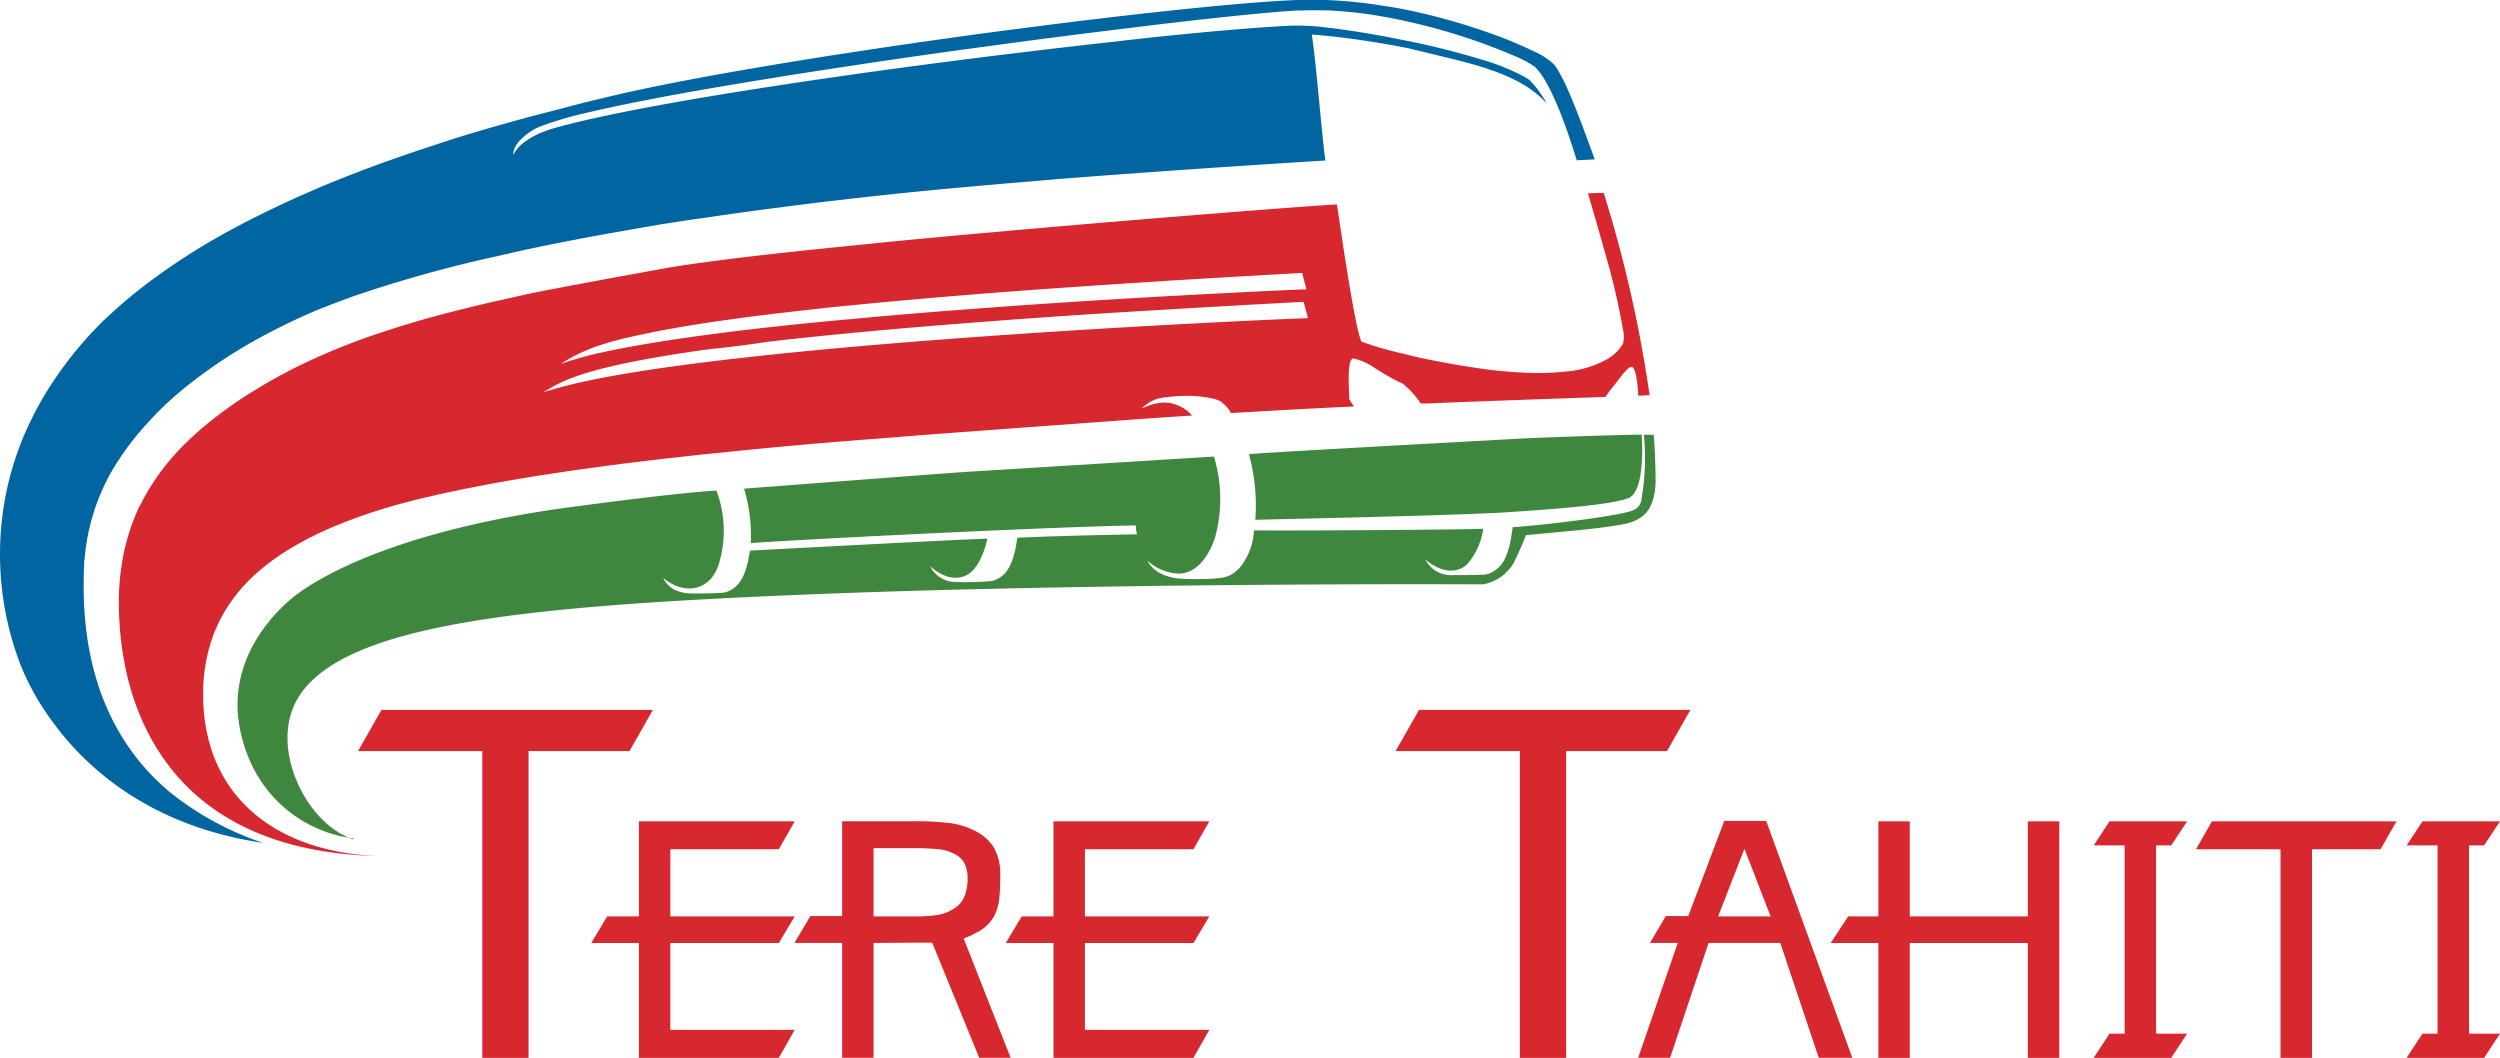 <svg id="Calque_1" data-name="Calque 1" xmlns="http://www.w3.org/2000/svg" xmlns:xlink="http://www.w3.org/1999/xlink" viewBox="0 0 372.24 157.51"><defs><style>.cls-1{fill:none;}.cls-2{clip-path:url(#clip-path);}.cls-3{fill:#d7282f;}.cls-4{fill:#0065a1;}.cls-5{fill:#3f873f;}</style><clipPath id="clip-path" transform="translate(-10.81 -263.82)"><rect class="cls-1" y="250.7" width="399.57" height="183.4"/></clipPath></defs><g class="cls-2"><polygon class="cls-3" points="93.73 111.83 78.7 111.83 78.7 157.51 71.81 157.51 71.81 111.83 53.31 111.83 56.79 105.71 97.21 105.71 93.73 111.83"/><polygon class="cls-3" points="115.96 157.51 95.13 157.51 95.13 140.41 88.03 140.41 90.4 136.45 95.13 136.45 95.13 122.29 118.33 122.29 115.96 126.45 99.81 126.45 99.81 136.45 118.33 136.45 115.96 140.41 99.81 140.41 99.81 153.34 118.33 153.34 115.96 157.51"/><g class="cls-2"><path class="cls-3" d="M140.88,404.22v17.1H136.2v-17.1h-7.1l2.37-4h4.73V386.1h10.43a42.56,42.56,0,0,1,5.77.29,11.62,11.62,0,0,1,3.66,1.18,6.54,6.54,0,0,1,2.82,2.61,7.9,7.9,0,0,1,.87,3.82c0,1.38-.05,2.57-.15,3.58a7.45,7.45,0,0,1-.87,2.84,6.21,6.21,0,0,1-2.67,2.34,9.84,9.84,0,0,1-1.77.78l7,17.78h-4.68l-7-17.14c-.87,0-1.86,0-3,0Zm14-9.6a4.93,4.93,0,0,0-.42-2.15,3.25,3.25,0,0,0-1.38-1.42,6.65,6.65,0,0,0-2.69-.8q-1.59-.15-3.93-.15h-5.58v10.17h6.06a21.65,21.65,0,0,0,3.5-.22,6.42,6.42,0,0,0,2.41-.94,3.9,3.9,0,0,0,1.57-1.83,7,7,0,0,0,.46-2.66" transform="translate(-10.81 -263.82)"/><polygon class="cls-3" points="177.7 157.51 156.86 157.51 156.86 140.41 149.76 140.41 152.13 136.45 156.86 136.45 156.86 122.29 180.06 122.29 177.7 126.45 161.54 126.45 161.54 136.45 180.06 136.45 177.7 140.41 161.54 140.41 161.54 153.34 180.06 153.34 177.7 157.51"/><polygon class="cls-3" points="248.21 111.83 233.19 111.83 233.19 157.51 226.3 157.51 226.3 111.83 207.8 111.83 211.28 105.71 251.69 105.71 248.21 111.83"/><path class="cls-3" d="M286.61,421.32h-5l-5.72-17.1H265.21l-5.73,17.1h-4.75l5.89-17.1h-4.14l2.36-4h3.34l5.37-14.17h6.24Zm-12.16-21.05-3.9-10.07-3.92,10.07Z" transform="translate(-10.81 -263.82)"/><polygon class="cls-3" points="306.62 157.51 301.94 157.51 301.94 140.41 284.36 140.41 284.36 157.51 279.68 157.51 279.68 140.41 272.58 140.41 275.19 136.45 279.68 136.45 279.68 122.29 284.36 122.29 284.36 136.45 301.94 136.45 301.94 122.29 306.62 122.29 306.62 157.51"/><polygon class="cls-3" points="323.28 157.51 311.74 157.51 314.1 153.91 316.35 153.91 316.35 125.88 311.74 125.88 314.1 122.29 325.65 122.29 323.28 125.88 321.03 125.88 321.03 153.91 325.65 153.91 323.28 157.51"/><polygon class="cls-3" points="354.46 126.45 344.25 126.45 344.25 157.51 339.56 157.51 339.56 126.45 326.98 126.45 329.35 122.29 356.83 122.29 354.46 126.45"/><polygon class="cls-3" points="369.87 157.51 358.33 157.51 360.7 153.91 362.94 153.91 362.94 125.88 358.33 125.88 360.7 122.29 372.24 122.29 369.87 125.88 367.63 125.88 367.63 153.91 372.24 153.91 369.87 157.51"/></g><g class="cls-2"><path class="cls-3" d="M249.77,292.56l-1.05,0-1.47.05c.77,2.62,1.75,6,2.66,9.27a100.17,100.17,0,0,1,2.55,11,4.25,4.25,0,0,1,0,2.13,6.66,6.66,0,0,1-2.2,2.2,14.83,14.83,0,0,1-6.35,1.93,38,38,0,0,1-5.26.2,66.62,66.62,0,0,1-8.68-.84c-2-.3-3.91-.66-5.72-1s-3.34-.73-4.76-1.08a46.92,46.92,0,0,1-5.95-1.73c-.5-.89-1.32-5.38-2.09-10.11-.63-3.9-1.22-8-1.57-10.31h-.19l-2.73.17c-3.37.24-9.44.7-17,1.3l-5.67.46-6.41.53-3.12.26-2.95.25-3.08.27-6.38.55-5.67.51c-5.54.5-11.07,1-16.34,1.55l-2.9.29-3.16.32-2.61.27c-6,.63-11.33,1.25-15.65,1.83-2,.27-3.79.53-5.31.78l-1.59.28-3.79.7-2.89.52-2.44.45-2.68.5c-1.74.33-3.51.67-5.28,1-1.56.31-3.12.63-4.69,1-4.33.94-8.69,2-13,3.18l-2.39.7c-.78.23-1.56.47-2.33.72l-2.28.74a98.62,98.62,0,0,0-11.05,4.42c-1.13.53-2.23,1.08-3.3,1.66-.36.19-.71.37-1.05.57-.9.5-1.77,1-2.61,1.51l-1.72,1.06c-.52.34-1,.66-1.51,1s-1.17.81-1.74,1.22c-1,.74-2,1.5-2.92,2.26s-1.68,1.44-2.44,2.17a35.44,35.44,0,0,0-6.46,8.14c-.35.62-.67,1.24-1,1.87s-.53,1.18-.77,1.78-.4,1-.58,1.56a31,31,0,0,0-.94,3.46,36.51,36.51,0,0,0-.75,6.81c0,.25,0,.5,0,.75a48.38,48.38,0,0,0,.38,6,45.81,45.81,0,0,0,1,5.37c3.13,12.27,12.46,25.68,37.24,26.28-10.66-.42-18.73-4.56-22.9-11.56A21.34,21.34,0,0,1,42.87,377c-.22-.52-.41-1.06-.59-1.6a25.76,25.76,0,0,1-1.21-8c0-.46,0-.92,0-1.38a26.63,26.63,0,0,1,.28-2.86c.11-.69.24-1.38.4-2.05s.35-1.33.57-2a21.28,21.28,0,0,1,.86-2.17,22.07,22.07,0,0,1,1.28-2.39,24,24,0,0,1,4.43-5.27,31.87,31.87,0,0,1,3.23-2.55c.57-.39,1.16-.77,1.78-1.15s1.05-.63,1.6-.93,1.13-.62,1.73-.92c1.11-.55,2.28-1.09,3.53-1.61a80.63,80.63,0,0,1,10.47-3.49q1.2-.33,2.46-.63l1.93-.45.78-.18,1.42-.3,2-.42,2.82-.55,1.74-.33c2.53-.46,5.14-.9,7.81-1.31,1.55-.24,3.14-.48,4.74-.7s3.49-.49,5.27-.72l2.59-.33,2.63-.32,2.8-.33,5.58-.61,5.39-.55c5.13-.5,10.35-1,15.6-1.4l3.06-.25,3-.23,3-.24c5.54-.43,11.08-.84,16.57-1.24l6-.44,6.38-.47,1.54-.11,1.61-.12,3.19-.23,3.31-.23,3.85-.25a5.62,5.62,0,0,0-3.92-1.93h-.21a7.49,7.49,0,0,0-3.26.87v-.08a5.33,5.33,0,0,1,3.5-1.57,20.11,20.11,0,0,1,2.67-.21,17,17,0,0,1,4.27.39,4.47,4.47,0,0,1,1.13.39,5.2,5.2,0,0,1,1.63,1.77l3.18-.18q5.14-.3,10-.55l2.82-.14,2.32-.11a5.35,5.35,0,0,1-.73-1.14c0-.72-.11-2.4-.06-3.8.05-1.21.22-2.21.7-2.21a8.64,8.64,0,0,1,3,1.32,36.65,36.65,0,0,0,3.91,2.24,1.62,1.62,0,0,1,.52.27,13,13,0,0,1,2.57,2.87l1.09,0,3.91-.16,1.52-.06,11.34-.42,5.91-.2,3.75-.13c.48-.74,1.13-1.49,1.62-2.15.07-.09.13-.18.2-.26.9-1.2,1.66-2.07,2.06-2.07.62,0,.94,2.63,1,4.29h.28l1.41-.07a192.88,192.88,0,0,0-6.83-30.11M101.36,314.84c1.12-.33,2.45-.67,4-1s3.25-.7,5.28-1.06c4.73-.85,11-1.76,19.38-2.7,1.75-.2,3.58-.4,5.51-.6l4.58-.45c1.73-.17,3.54-.34,5.42-.5,6.31-.57,13.45-1.15,21.53-1.73l5.81-.4,4.43-.3,5.72-.37c6.68-.42,13.89-.84,21.68-1.27l.06.24.57,2.2c-.42,0-3.47.13-8.31.37l-6.06.31c-3.65.19-7.85.42-12.41.69l-6,.37c-3.6.23-7.35.48-11.19.75l-9.67.72c-3.48.28-7,.57-10.46.88l-6,.55c-10.75,1-20.89,2.23-28.82,3.6q-3,.51-5.57,1.07A53.91,53.91,0,0,0,94.31,318a25.14,25.14,0,0,1,7-3.13m-8.78,7.09-.94.31.41-.22c2.35-1.35,5.32-3.6,24.49-6.25,2.76-.26,5.78-.65,8.56-1.08,5.9-.69,12.92-1.39,21.31-2.11,6.28-.53,13.32-1.08,21.22-1.63q7.37-.51,15.76-1c6.67-.4,13.84-.81,21.57-1.22l.08.31.57,2.12c-2.46.06-90.71,3.75-113,10.79" transform="translate(-10.81 -263.82)"/></g><g class="cls-2"><path class="cls-4" d="M227.67,272.74c2.05.53,3.79,1,5.07,1.48a29,29,0,0,1,3,1.2,17.87,17.87,0,0,1,3.64,2.19c.76.6,1.28,1.14,1.72,1.53,0,0-.45-.75-1.06-1.61a11.32,11.32,0,0,0-1.55-1.83c-.26-.18-.56-.36-.88-.54a33.33,33.33,0,0,0-6.32-2.51,120.37,120.37,0,0,0-11.93-2.94c-2.08-.42-4.12-.79-6-1.09s-3.5-.53-5-.7a36.36,36.36,0,0,0-4-.29c-.68,0-1.53,0-2.51.08-3.65.18-9.28.65-16.13,1.33-2.84.29-5.88.61-9.08,1-1.44.15-2.91.32-4.41.49l-4.12.47-4.41.53c-2.82.34-5.69.69-8.59,1.06-6,.76-12.13,1.58-18.11,2.43l-5.31.77-3.23.48-3.91.6-3.27.52c-1.73.27-3.43.55-5.09.83-6.66,1.12-12.64,2.24-17.43,3.32-1.77.4-3.38.79-4.81,1.18a19.64,19.64,0,0,0-2.16.7,11.48,11.48,0,0,0-3.15,1.75,5.49,5.49,0,0,0-1.39,1.67s-.19-.95,1.14-2.29a9.58,9.58,0,0,1,1.83-1.4,7.87,7.87,0,0,1,1.08-.52A52,52,0,0,1,98,280.65c4.76-1.14,11.23-2.4,18.66-3.69l4.62-.78,3.1-.51,3.76-.61,3-.47,4.64-.71c6.58-1,13.38-2,20-2.89l8-1.08,4-.52,3.94-.51,4-.49,8.14-1c9.12-1.07,16.36-1.8,20-2l.47,0c1.55-.07,3.13-.05,4.71,0,1.25.07,2.51.18,3.76.32,1.65.2,3.29.45,4.9.76a89.73,89.73,0,0,1,18.47,5.62,16.57,16.57,0,0,1,3.13,1.64,7.08,7.08,0,0,1,.91,1.05,17.76,17.76,0,0,1,1.48,2.55,48.49,48.49,0,0,1,2,4.72c.68,1.84,1.27,3.64,1.7,5l.19.64,1.31-.07,1.37-.07c-.69-1.9-1.39-3.82-2.07-5.61s-1.37-3.48-2-4.91a29.3,29.3,0,0,0-1.34-2.65,8.2,8.2,0,0,0-.64-.95,10.46,10.46,0,0,0-3.1-2,60,60,0,0,0-5.84-2.45,93.22,93.22,0,0,0-10.93-3.24c-1.7-.39-3.44-.75-5.21-1-1.52-.25-3.06-.46-4.6-.62-1.13-.12-2.25-.2-3.38-.26s-2.21-.07-3.3-.06l-1.46,0c-4.78.17-12.43.84-21.55,1.84-2.5.27-5.11.57-7.8.89l-3.74.45-3.94.49-3.58.46c-2.52.32-5.07.66-7.63,1l-7.15,1c-3,.43-6.07.88-9.06,1.33l-5.17.79-4.17.66-3,.49-3.63.61-3.14.54c-6.51,1.14-12.37,2.27-17.12,3.34l-1.43.33q-2.46.57-5,1.21Q94,280.1,90.47,281l-3,.81-3.16.89-3.14.92q-3.11.93-6.26,2c-5.37,1.75-10.8,3.72-16.1,5.93-1.13.47-2.25,1-3.36,1.45l-2.18,1-2.89,1.37-2.23,1.12q-1.47.75-2.91,1.53a98.8,98.8,0,0,0-12.16,7.74q-2.29,1.71-4.38,3.54c-.68.6-1.33,1.2-2,1.81s-1.37,1.34-2,2-1.22,1.31-1.8,2-1,1.17-1.45,1.76c-.71.9-1.38,1.8-2,2.7A49.26,49.26,0,0,0,13.84,330a46.92,46.92,0,0,0-1.48,4.54c-.24.91-.45,1.8-.63,2.69a40.88,40.88,0,0,0-.67,4.34A46,46,0,0,0,13.56,362l.28.74a37,37,0,0,0,3.76,7.08c.66,1,1.43,2,2.3,3.13,5.29,6.53,14.56,14.08,30.07,16.37a45,45,0,0,1-13.83-7.52,35.1,35.1,0,0,1-2.65-2.45,33.37,33.37,0,0,1-4.43-5.67,36,36,0,0,1-3.74-8.21,43.46,43.46,0,0,1-1.54-6.83c-.15-1.07-.27-2.17-.36-3.32s-.14-2.38-.15-3.64,0-2.5.07-3.82c0-.25,0-.48.06-.72a31.37,31.37,0,0,1,5.19-15,43.37,43.37,0,0,1,3-4c.87-1,1.79-2,2.75-3,1.14-1.14,2.34-2.22,3.58-3.26a75.53,75.53,0,0,1,13.43-8.76c1.46-.76,2.92-1.46,4.33-2.11l1.18-.52c.77-.35,1.59-.68,2.43-1,1.27-.51,2.6-1,4-1.51a194.35,194.35,0,0,1,21.46-6c1.43-.33,2.9-.66,4.39-1l4.05-.84,4.41-.86q5.47-1,11.3-2,3.27-.53,6.63-1c3.09-.46,6.24-.9,9.43-1.33l4.17-.54,4.53-.56,4.56-.53c2.54-.28,5.1-.56,7.67-.82l1.77-.18c2.94-.29,6-.57,9.28-.86,3.73-.33,7.63-.65,11.63-1l5.1-.39,4.57-.34,5-.36c3.54-.25,7.09-.5,10.61-.73,4.86-.33,9.66-.63,14.27-.92,0-.07,0-.16,0-.25-.14-1-.32-2.69-.52-4.71-.11-1.11-.22-2.31-.34-3.52s-.26-2.65-.38-3.91c-.19-1.8-.36-3.45-.52-4.7-.09-.7-.17-1.28-.24-1.67l1.63.14c2,.19,4,.43,5.89.72,2.4.35,4.75.76,6.95,1.2Z" transform="translate(-10.81 -263.82)"/></g><g class="cls-2"><path class="cls-5" d="M63.46,388.66c-7.21-.88-14.87-6.13-16.91-16.23-2.06-10.26,5-17.27,7.7-19.51s13.33-9.46,39.41-13.3c19-2.6,23.83-2.75,23.83-2.75a17,17,0,0,1,.49,10.44c-1.14,4.66-5.4,5.18-8.44,2.53,1.1,2.4,3.85,2.35,4.57,2.35.47,0,2.76,0,4.41-.12a3.74,3.74,0,0,0,1.77-.85c1-.89,1.68-2.2,2.19-5.41,1.31-.08,34.7-1.85,35.35-1.78-.25,1.11-.94,3.68-2.47,5-1.18,1-3.34,1.46-6.05-.88a4.29,4.29,0,0,0,3.79,2.33,46.48,46.48,0,0,0,5.5-.15c1.28-.49,3-1.17,3.68-6.44,6.9-.34,17.83-.51,17.83-.51a5.77,5.77,0,0,1-.19-1.32c-11.15.14-48.61,2-57.32,2.62a24.37,24.37,0,0,0-1-8.1c1.66-.12,29-2.23,32.79-2.48l37.17-2.3a21.67,21.67,0,0,1,.18,12c-.08.21-1.56,5.44-5.5,5.43a7.46,7.46,0,0,1-4.57-1.92c.47,1,1.92,2.51,5.1,2.68,3,.15,5.91,0,6.78-.34a5,5,0,0,0,2.53-2.27,9.5,9.5,0,0,0,1.45-4.59c7.54.06,31.26-.1,34.12-.24a10.07,10.07,0,0,1-2.41,5.31c-1.05,1-3.31,1.72-6.21-.75a4.3,4.3,0,0,0,4.14,2.34c1.35,0,3,0,4.17-.06a2.94,2.94,0,0,0,2-.6c1.35-.83,2.21-2.45,2.7-6.47,5.38-.37,16.23-1.76,17.8-2.48a1.9,1.9,0,0,0,1.36-1.61,35.72,35.72,0,0,0,.38-9.67l1.46,0c.23,2.46.31,6.55.27,7.34-.06,1.15-.3,3.41-1.85,4.72a6.53,6.53,0,0,1-3.06,1.27c-3.43.66-8.72,1.07-14.38,1.61a45,45,0,0,1-1.86,4.19,6.65,6.65,0,0,1-4.53,3.14c-21-.1-65.77.09-100.68,1.51-42.09,1.72-69.21,4.38-75.8,15.46-4.31,7.25,1.14,18.61,8.25,21" transform="translate(-10.81 -263.82)"/><path class="cls-5" d="M196.77,331.44a28.73,28.73,0,0,1,.95,9.78c2.39-.08,30.61-.65,37.87-1.15S250.53,339,253.24,338s2-9.47,2-9.47c-4.51.07-15.05.43-18.29.61s-38.37,2.08-40.19,2.31" transform="translate(-10.81 -263.82)"/></g></g></svg>